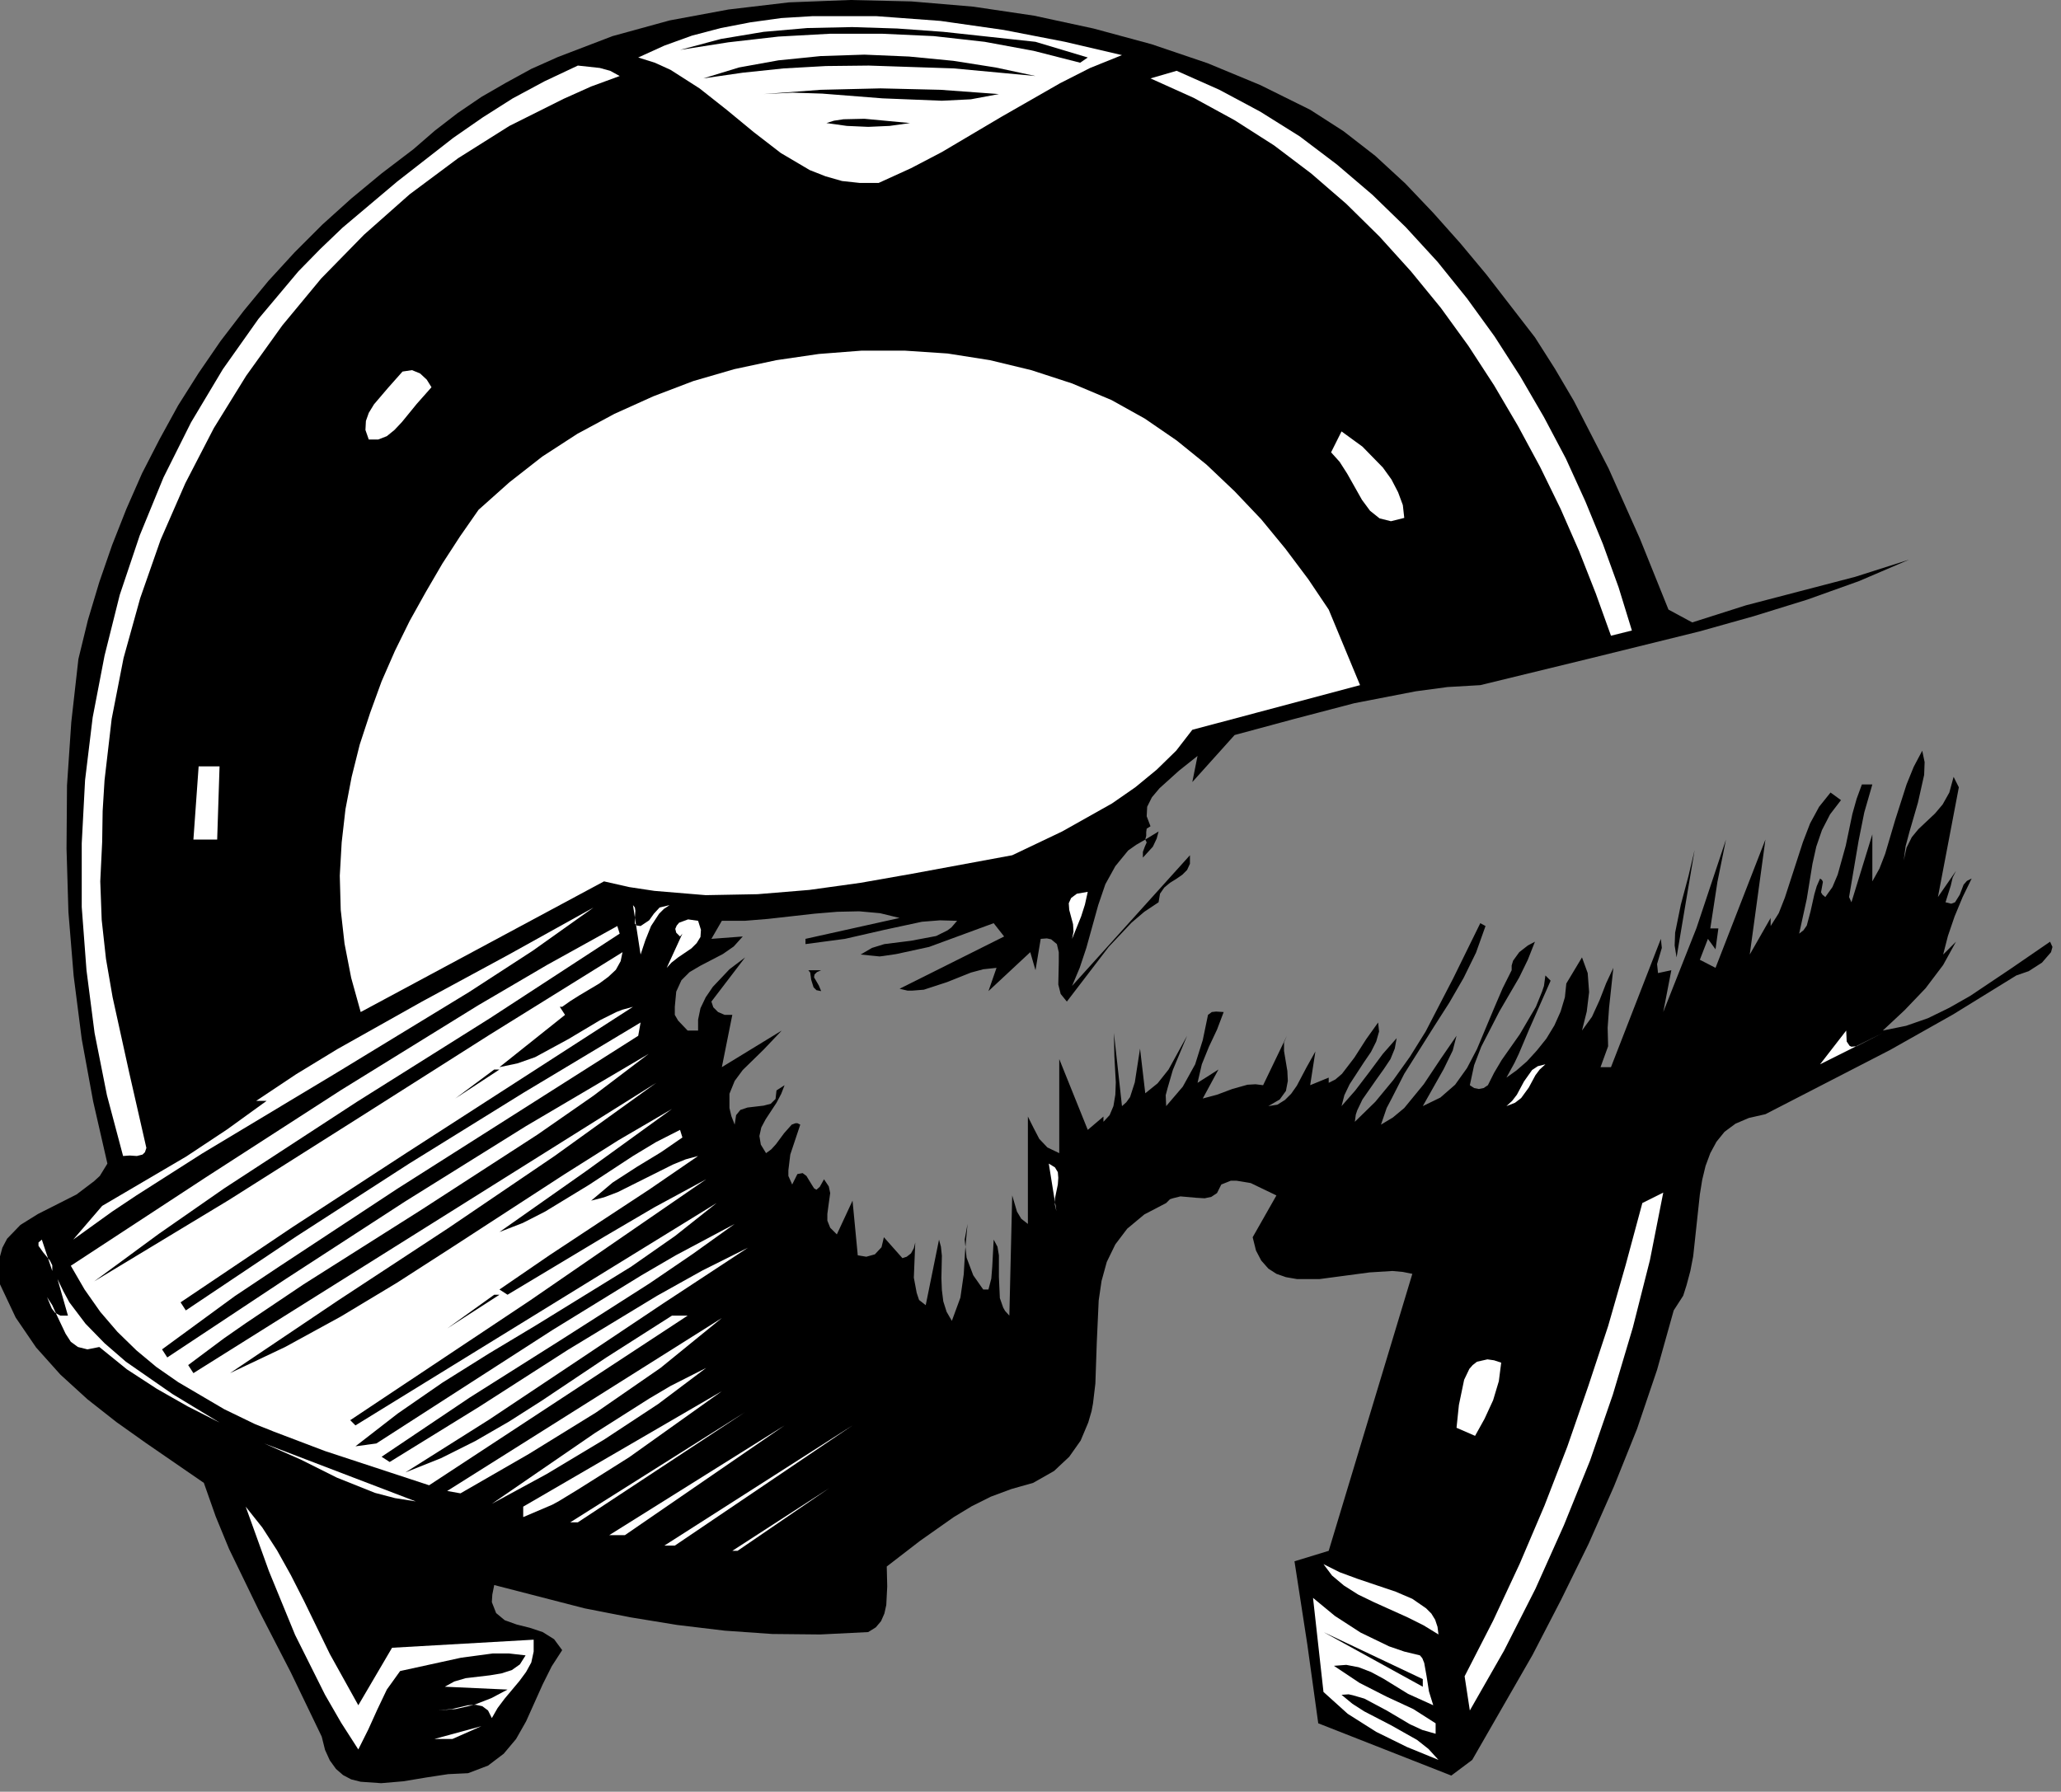 <?xml version="1.0" encoding="UTF-8" standalone="no"?>
<svg
   xmlns:dc="http://purl.org/dc/elements/1.1/"
   xmlns:cc="http://creativecommons.org/ns#"
   xmlns:rdf="http://www.w3.org/1999/02/22-rdf-syntax-ns#"
   xmlns:svg="http://www.w3.org/2000/svg"
   xmlns="http://www.w3.org/2000/svg"
   xmlns:sodipodi="http://sodipodi.sourceforge.net/DTD/sodipodi-0.dtd"
   xmlns:inkscape="http://www.inkscape.org/namespaces/inkscape"
   version="1.0"
   width="76.482mm"
   height="66.499mm"
   id="svg96"
   sodipodi:docname="CC000223.WMF">
  <rect width="100%" height="100%" fill="#808080" stroke="none"/>
  <sodipodi:namedview
     pagecolor="#ffffff"
     bordercolor="#666666"
     borderopacity="1"
     objecttolerance="10"
     gridtolerance="10"
     guidetolerance="10"
     inkscape:pageopacity="0"
     inkscape:pageshadow="2"
     inkscape:window-width="640"
     inkscape:window-height="480"
     id="namedview98" />
  <defs
     id="defs6">
    <clipPath
       clipPathUnits="userSpaceOnUse"
       id="clipWmfPath1">
      <path
         d="M 0,0 L 288.933,0 L 288.933,251.2 L 0,251.2 z"
         id="path2" />
    </clipPath>
    <pattern
       id="WMFhbasepattern"
       patternUnits="userSpaceOnUse"
       width="6"
       height="6"
       x="0"
       y="0" />
  </defs>
  <path
     style="fill:#000000;fill-rule:nonzero;fill-opacity:1;stroke:none;"
     clip-path="url(#clipWmfPath1)"
     d="  M 215.284,47.321   L 218.083,51.72   L 220.749,56.252   L 225.615,65.716   L 230.014,75.58   L 234.013,85.511   L 237.345,87.31   L 244.877,84.911   L 252.542,82.911   L 260.207,80.912   L 267.738,78.513   L 260.74,81.512   L 253.475,84.111   L 245.943,86.444   L 238.345,88.576   L 222.949,92.375   L 207.619,96.108   L 203.02,96.374   L 198.554,96.974   L 189.956,98.64   L 181.558,100.84   L 173.16,103.106   L 167.228,109.704   L 167.961,106.039   L 165.362,108.105   L 162.629,110.571   L 161.563,111.837   L 160.896,113.17   L 160.83,114.503   L 161.363,115.903   L 160.83,116.236   L 160.763,116.702   L 160.763,117.236   L 160.63,117.769   L 162.496,116.636   L 162.229,117.635   L 161.696,118.768   L 160.296,120.301   L 160.296,119.502   L 160.563,118.768   L 160.83,118.169   L 160.63,117.769   L 159.363,118.502   L 158.23,119.302   L 156.431,121.501   L 155.031,124.034   L 154.031,126.966   L 152.365,132.965   L 151.432,135.764   L 150.365,138.297   L 166.895,119.968   L 166.895,121.168   L 166.495,122.034   L 165.828,122.701   L 164.962,123.301   L 164.095,123.834   L 163.296,124.5   L 162.696,125.367   L 162.496,126.566   L 160.496,127.899   L 158.697,129.432   L 155.497,132.831   L 149.632,140.496   L 148.766,139.43   L 148.432,138.097   L 148.499,135.031   L 148.499,133.565   L 148.232,132.432   L 147.433,131.765   L 146.833,131.632   L 145.966,131.698   L 145.233,136.097   L 144.5,133.565   L 138.635,139.03   L 139.768,135.764   L 137.902,135.964   L 136.169,136.43   L 132.836,137.763   L 129.57,138.83   L 127.904,138.963   L 127.304,138.963   L 126.171,138.697   L 140.834,131.365   L 139.368,129.499   L 130.303,132.831   L 125.704,133.831   L 123.905,134.098   L 123.372,134.164   L 120.705,133.898   L 122.305,132.965   L 124.038,132.432   L 127.771,131.965   L 131.303,131.298   L 132.903,130.499   L 133.436,130.099   L 134.236,129.166   L 131.836,129.099   L 129.304,129.299   L 124.038,130.432   L 118.506,131.698   L 112.974,132.432   L 112.974,131.698   L 126.171,128.766   L 123.438,128.099   L 120.506,127.833   L 117.44,127.899   L 114.24,128.166   L 107.708,128.899   L 104.443,129.166   L 101.243,129.166   L 99.777,131.698   L 104.176,131.365   L 102.91,132.765   L 101.377,133.831   L 98.177,135.497   L 96.711,136.364   L 95.578,137.497   L 94.845,139.096   L 94.645,141.229   L 94.645,142.362   L 95.111,143.162   L 96.444,144.562   L 97.911,144.562   L 97.911,143.029   L 98.244,141.429   L 98.977,139.896   L 99.977,138.43   L 102.31,135.964   L 104.509,134.298   L 99.777,140.496   L 100.044,141.296   L 100.71,141.962   L 101.643,142.362   L 102.71,142.362   L 101.243,149.694   L 109.641,144.562   L 107.109,147.228   L 104.176,150.094   L 103.043,151.626   L 102.31,153.426   L 102.31,155.425   L 102.576,156.558   L 103.043,157.758   L 103.243,156.425   L 103.843,155.692   L 104.842,155.359   L 105.976,155.225   L 107.109,155.092   L 108.108,154.826   L 108.775,154.159   L 108.908,152.959   L 110.041,152.226   L 109.575,153.426   L 108.908,154.692   L 107.375,157.025   L 106.775,158.158   L 106.509,159.358   L 106.709,160.557   L 107.442,161.757   L 108.175,161.224   L 108.842,160.491   L 109.975,158.958   L 111.041,157.758   L 111.574,157.558   L 111.841,157.558   L 112.241,157.758   L 110.841,161.957   L 110.574,164.156   L 110.574,164.956   L 111.108,166.156   L 111.841,164.69   L 112.574,164.556   L 113.107,164.956   L 113.84,166.156   L 114.174,166.689   L 114.507,166.889   L 114.973,166.489   L 115.573,165.423   L 116.24,166.423   L 116.44,167.356   L 116.173,169.288   L 116.04,170.288   L 116.04,171.221   L 116.44,172.221   L 117.373,173.154   L 119.572,168.422   L 120.306,176.087   L 121.505,176.287   L 122.705,175.953   L 123.638,174.954   L 123.971,173.554   L 126.571,176.487   L 127.171,176.287   L 127.771,175.82   L 128.17,175.087   L 128.37,174.287   L 128.17,179.219   L 128.57,181.352   L 128.837,182.152   L 128.904,182.352   L 129.837,183.085   L 131.703,173.887   L 131.97,174.887   L 132.103,176.153   L 132.036,179.286   L 132.103,180.952   L 132.303,182.552   L 132.769,184.018   L 133.503,185.284   L 134.702,182.018   L 135.169,178.753   L 135.369,175.353   L 135.702,171.688   L 135.302,173.887   L 135.569,176.42   L 136.502,178.886   L 137.902,180.885   L 138.635,180.885   L 139.035,179.352   L 139.168,177.686   L 139.368,173.887   L 139.901,174.887   L 140.101,176.087   L 140.101,179.086   L 140.234,182.085   L 140.701,183.418   L 140.967,183.885   L 141.567,184.551   L 141.967,167.689   L 142.634,169.955   L 143.234,170.955   L 144.167,171.688   L 144.167,156.625   L 144.967,158.225   L 145.766,159.758   L 146.899,160.957   L 148.566,161.757   L 148.566,148.561   L 152.565,158.491   L 154.764,156.625   L 154.764,157.358   L 155.631,156.425   L 156.164,155.159   L 156.431,153.559   L 156.497,151.826   L 156.297,148.161   L 156.231,144.895   L 157.364,155.159   L 157.964,154.626   L 158.497,153.893   L 159.163,151.826   L 159.896,147.094   L 160.63,153.359   L 162.363,151.96   L 163.896,150.027   L 166.495,145.295   L 164.495,150.094   L 163.762,152.626   L 163.496,153.626   L 163.562,155.159   L 165.895,152.426   L 167.628,149.294   L 168.694,145.895   L 169.428,142.362   L 169.961,141.962   L 170.561,141.896   L 171.627,141.962   L 170.694,144.428   L 169.561,146.828   L 168.561,149.294   L 167.961,151.893   L 170.894,150.027   L 168.694,154.092   L 170.694,153.559   L 172.827,152.759   L 174.96,152.16   L 176.093,152.093   L 177.159,152.226   L 180.492,145.295   L 180.092,146.228   L 180.092,147.428   L 180.558,150.227   L 180.625,151.626   L 180.358,153.026   L 179.492,154.226   L 177.892,155.159   L 179.159,154.959   L 180.225,154.292   L 181.092,153.426   L 181.891,152.293   L 183.224,149.76   L 184.491,147.494   L 183.758,152.226   L 186.357,151.16   L 186.357,151.893   L 187.29,151.426   L 188.223,150.627   L 189.956,148.361   L 191.622,145.761   L 193.289,143.429   L 193.422,144.695   L 193.022,146.095   L 192.289,147.561   L 191.289,149.027   L 189.29,152.093   L 188.556,153.626   L 188.157,155.159   L 190.089,152.959   L 192.022,150.427   L 193.955,147.827   L 195.888,145.628   L 195.622,147.094   L 195.022,148.561   L 194.089,149.96   L 193.089,151.36   L 191.089,154.226   L 190.356,155.759   L 190.156,156.359   L 190.023,157.358   L 192.889,154.559   L 195.422,151.493   L 197.754,148.227   L 199.954,144.695   L 203.82,137.23   L 207.619,129.499   L 208.352,129.899   L 207.019,133.631   L 205.286,137.164   L 203.286,140.629   L 201.154,143.962   L 196.955,150.627   L 195.155,154.159   L 194.488,155.425   L 193.689,157.758   L 195.355,156.758   L 196.955,155.425   L 199.687,152.093   L 202.087,148.494   L 204.286,145.295   L 203.753,147.361   L 202.487,149.96   L 199.554,155.159   L 202.02,153.959   L 204.086,152.16   L 205.753,149.827   L 207.152,147.161   L 209.552,141.429   L 210.751,138.63   L 212.018,136.097   L 212.018,135.431   L 212.218,134.764   L 213.084,133.565   L 214.284,132.631   L 215.284,132.098   L 214.284,134.631   L 213.084,137.097   L 210.285,141.896   L 207.752,146.828   L 206.752,149.427   L 206.152,152.226   L 206.752,152.626   L 207.419,152.759   L 208.085,152.626   L 208.685,152.226   L 209.552,150.493   L 210.618,148.694   L 213.151,145.095   L 215.417,141.229   L 216.283,139.096   L 216.55,138.297   L 216.75,136.83   L 217.483,137.564   L 214.484,144.362   L 213.018,147.827   L 212.418,149.094   L 211.285,151.16   L 212.684,150.16   L 214.151,148.894   L 215.55,147.361   L 216.883,145.695   L 218.016,143.829   L 218.883,141.896   L 219.483,139.896   L 219.683,137.963   L 221.882,134.298   L 222.682,136.497   L 222.882,139.163   L 222.549,141.896   L 221.882,144.562   L 223.282,142.629   L 224.348,140.296   L 225.281,137.897   L 226.281,135.764   L 225.681,141.362   L 225.481,144.162   L 225.548,146.761   L 224.482,149.694   L 225.948,149.694   L 232.946,131.698   L 233.08,132.965   L 232.746,134.098   L 232.413,135.231   L 232.546,136.497   L 234.413,136.097   L 233.28,141.962   L 237.945,130.165   L 242.077,117.769   L 240.878,123.701   L 239.878,130.232   L 241.011,130.232   L 240.611,133.165   L 239.545,131.698   L 238.412,134.631   L 240.611,135.764   L 247.61,117.769   L 245.41,133.898   L 248.343,128.766   L 248.343,129.899   L 249.476,128.099   L 250.342,125.9   L 252.009,120.768   L 252.875,118.102   L 253.875,115.503   L 255.141,113.17   L 256.741,111.171   L 258.207,112.237   L 256.674,114.236   L 255.541,116.436   L 254.741,118.768   L 254.208,121.168   L 253.408,126.1   L 252.342,130.965   L 252.942,130.499   L 253.408,129.832   L 253.941,127.833   L 254.475,125.433   L 254.808,124.3   L 255.274,123.234   L 255.541,123.434   L 255.674,123.701   L 255.541,124.434   L 255.408,125.167   L 255.608,125.5   L 256.008,125.833   L 257.007,124.434   L 257.741,122.701   L 258.874,118.635   L 259.807,114.17   L 260.407,112.037   L 261.14,110.037   L 262.606,110.037   L 261.473,113.97   L 260.673,117.969   L 259.34,125.833   L 259.673,126.566   L 262.606,117.036   L 262.606,123.634   L 263.606,121.834   L 264.406,119.768   L 265.805,115.036   L 267.405,110.037   L 268.405,107.571   L 269.604,105.305   L 269.938,106.905   L 269.871,108.704   L 269.005,112.57   L 267.805,116.702   L 267.272,118.702   L 267.005,120.701   L 267.405,118.902   L 268.138,117.436   L 269.071,116.302   L 270.204,115.236   L 271.404,114.103   L 272.47,112.837   L 273.404,111.171   L 274.003,108.971   L 274.737,110.437   L 271.804,125.833   L 274.337,122.168   L 273.87,123.101   L 273.604,124.234   L 272.87,126.566   L 273.67,126.766   L 274.203,126.566   L 274.87,125.5   L 275.403,124.1   L 275.87,123.567   L 276.536,123.234   L 275.27,125.833   L 274.137,128.566   L 273.204,131.298   L 272.537,133.898   L 274.337,132.098   L 272.537,135.364   L 270.071,138.63   L 267.138,141.696   L 264.072,144.562   L 267.338,143.895   L 270.404,142.829   L 273.404,141.362   L 276.336,139.696   L 282.002,135.897   L 287.534,132.098   L 287.867,132.831   L 287.667,133.565   L 286.401,135.031   L 284.534,136.231   L 282.801,136.83   L 273.937,142.296   L 265.072,147.294   L 247.61,156.292   L 245.277,156.825   L 243.411,157.625   L 241.878,158.758   L 240.744,160.158   L 239.878,161.757   L 239.211,163.557   L 238.745,165.489   L 238.412,167.556   L 237.479,176.22   L 237.079,178.286   L 236.545,180.286   L 236.079,181.752   L 234.746,183.818   L 232.413,192.149   L 229.614,200.413   L 226.348,208.545   L 222.815,216.543   L 218.949,224.407   L 214.95,232.138   L 206.486,246.868   L 203.553,249.067   L 184.891,241.736   L 183.358,230.672   L 181.558,219.009   L 186.357,217.542   L 198.088,178.686   L 196.755,178.419   L 195.288,178.286   L 192.089,178.486   L 185.091,179.419   L 181.891,179.419   L 180.358,179.152   L 179.025,178.686   L 177.892,177.953   L 176.893,176.82   L 176.159,175.42   L 175.693,173.554   L 179.025,167.689   L 175.426,165.956   L 173.427,165.623   L 172.627,165.623   L 171.294,166.156   L 170.694,167.356   L 169.894,167.889   L 168.961,168.089   L 167.828,168.022   L 165.562,167.822   L 164.495,168.089   L 164.095,168.222   L 163.562,168.755   L 160.496,170.355   L 158.097,172.354   L 156.431,174.554   L 155.231,177.02   L 154.498,179.686   L 154.098,182.418   L 153.831,188.283   L 153.631,194.082   L 153.298,196.881   L 153.098,197.947   L 152.631,199.547   L 151.565,202.08   L 149.965,204.346   L 147.833,206.345   L 144.9,208.011   L 141.834,208.878   L 138.968,209.944   L 136.302,211.277   L 133.769,212.81   L 129.037,216.143   L 124.371,219.742   L 124.438,222.541   L 124.305,225.14   L 124.038,226.34   L 123.571,227.406   L 122.838,228.273   L 121.772,228.939   L 115.04,229.273   L 108.308,229.206   L 101.643,228.739   L 94.978,227.94   L 88.446,226.873   L 81.981,225.607   L 69.317,222.341   L 69.051,223.674   L 68.984,224.74   L 69.584,226.273   L 70.784,227.273   L 72.45,227.873   L 74.316,228.339   L 76.116,228.939   L 77.715,229.939   L 78.848,231.472   L 77.382,233.738   L 76.116,236.271   L 73.783,241.469   L 72.383,243.935   L 70.65,246.001   L 68.451,247.668   L 65.652,248.734   L 62.852,248.867   L 59.786,249.334   L 56.587,249.867   L 53.454,250.134   L 50.588,249.934   L 49.255,249.6   L 48.122,249.001   L 47.122,248.134   L 46.256,246.934   L 45.589,245.468   L 45.123,243.602   L 40.791,234.604   L 36.325,225.94   L 32.126,217.276   L 30.26,212.744   L 28.593,208.011   L 20.462,202.413   L 16.33,199.48   L 12.264,196.281   L 8.465,192.816   L 5.065,189.017   L 2.199,184.818   L 0,180.152   L -0.2,178.153   L -0.067,176.487   L 0.333,175.02   L 1,173.754   L 2.866,171.821   L 5.332,170.288   L 10.731,167.556   L 13.197,165.689   L 13.997,164.956   L 15.063,163.223   L 13.064,154.492   L 11.464,145.761   L 10.331,136.897   L 9.598,127.966   L 9.331,119.035   L 9.398,110.171   L 9.998,101.306   L 10.997,92.442   L 12.33,86.977   L 13.93,81.645   L 15.73,76.446   L 17.729,71.381   L 19.929,66.382   L 22.395,61.584   L 24.994,56.852   L 27.86,52.319   L 30.926,47.854   L 34.192,43.588   L 37.658,39.39   L 41.324,35.391   L 45.19,31.525   L 49.255,27.859   L 53.521,24.327   L 57.987,20.928   L 60.986,18.328   L 64.185,15.862   L 67.518,13.596   L 70.984,11.597   L 74.516,9.664   L 78.249,7.998   L 85.914,5.065   L 93.912,2.866   L 102.176,1.333   L 110.641,0.333   L 119.239,0   L 127.837,0.2   L 136.502,0.933   L 145.033,2.199   L 153.365,3.999   L 161.496,6.198   L 169.361,8.864   L 176.759,11.93   L 183.758,15.396   L 188.423,18.395   L 192.889,21.861   L 197.088,25.727   L 201.02,29.859   L 204.819,34.124   L 208.485,38.523   L 215.284,47.321  z "
     id="path8" />
  <path
     style="fill:#ffffff;fill-rule:nonzero;fill-opacity:1;stroke:none;"
     clip-path="url(#clipWmfPath1)"
     d="  M 157.364,7.731   L 152.898,9.531   L 148.699,11.664   L 140.434,16.396   L 132.103,21.328   L 127.771,23.594   L 123.238,25.66   L 120.572,25.66   L 118.106,25.393   L 115.773,24.727   L 113.574,23.86   L 109.508,21.461   L 105.709,18.528   L 101.91,15.396   L 98.111,12.397   L 94.045,9.797   L 91.845,8.798   L 89.513,8.065   L 93.179,6.398   L 97.044,4.999   L 101.11,3.932   L 105.242,3.133   L 109.575,2.533   L 113.974,2.266   L 122.905,2.266   L 131.903,2.933   L 140.768,4.199   L 149.366,5.865   L 157.364,7.731  z "
     id="path10" />
  <path
     style="fill:#000000;fill-rule:nonzero;fill-opacity:1;stroke:none;"
     clip-path="url(#clipWmfPath1)"
     d="  M 152.565,8.065   L 151.498,8.798   L 144.967,7.131   L 138.101,5.865   L 130.97,5.065   L 123.705,4.732   L 116.44,4.732   L 109.175,5.132   L 102.176,5.932   L 95.378,6.998   L 101.11,5.465   L 107.109,4.465   L 113.241,3.932   L 119.506,3.799   L 125.838,3.999   L 132.303,4.465   L 145.233,5.865   L 152.565,8.065  z "
     id="path12" />
  <path
     style="fill:#000000;fill-rule:nonzero;fill-opacity:1;stroke:none;"
     clip-path="url(#clipWmfPath1)"
     d="  M 145.233,10.664   L 133.769,9.597   L 121.839,9.198   L 115.84,9.264   L 109.908,9.597   L 104.176,10.197   L 98.644,10.997   L 103.643,9.464   L 109.175,8.464   L 115.107,7.865   L 121.239,7.665   L 127.504,7.931   L 133.702,8.531   L 139.634,9.464   L 145.233,10.664  z "
     id="path14" />
  <path
     style="fill:#ffffff;fill-rule:nonzero;fill-opacity:1;stroke:none;"
     clip-path="url(#clipWmfPath1)"
     d="  M 86.913,10.664   L 82.914,12.13   L 79.048,13.863   L 71.45,17.662   L 64.252,22.194   L 57.453,27.259   L 51.055,32.925   L 45.056,39.056   L 39.591,45.655   L 34.525,52.719   L 29.993,60.051   L 25.994,67.782   L 22.528,75.713   L 19.662,83.911   L 17.329,92.309   L 15.663,100.84   L 14.663,109.438   L 14.397,113.77   L 14.33,118.102   L 14.063,123.634   L 14.263,129.032   L 14.863,134.498   L 15.796,139.896   L 18.129,150.493   L 20.529,161.024   L 20.329,161.624   L 19.995,161.957   L 19.196,162.157   L 18.196,162.09   L 17.263,162.157   L 14.997,153.626   L 13.264,144.895   L 12.131,136.097   L 11.464,127.233   L 11.464,118.302   L 11.931,109.438   L 12.997,100.64   L 14.663,91.976   L 16.796,83.445   L 19.595,75.113   L 22.928,66.982   L 26.794,59.251   L 31.259,51.786   L 36.258,44.721   L 41.857,38.057   L 44.923,34.924   L 48.056,31.925   L 55.72,25.46   L 63.585,19.328   L 67.718,16.462   L 71.917,13.796   L 76.382,11.397   L 81.048,9.198   L 84.114,9.531   L 85.58,9.931   L 86.913,10.664  z "
     id="path16" />
  <path
     style="fill:#ffffff;fill-rule:nonzero;fill-opacity:1;stroke:none;"
     clip-path="url(#clipWmfPath1)"
     d="  M 228.881,88.443   L 225.948,89.176   L 223.815,83.245   L 221.482,77.313   L 218.883,71.381   L 216.017,65.516   L 212.884,59.717   L 209.552,54.052   L 205.952,48.52   L 202.087,43.189   L 197.888,38.057   L 193.489,33.191   L 188.823,28.592   L 183.891,24.327   L 178.692,20.395   L 173.16,16.862   L 167.428,13.73   L 161.363,10.997   L 165.029,9.931   L 171.027,12.597   L 176.759,15.663   L 182.291,19.128   L 187.49,23.061   L 192.489,27.326   L 197.155,31.858   L 201.62,36.724   L 205.753,41.856   L 209.618,47.187   L 213.217,52.786   L 216.55,58.518   L 219.616,64.316   L 222.349,70.315   L 224.815,76.313   L 227.014,82.378   L 228.881,88.443  z "
     id="path18" />
  <path
     style="fill:#000000;fill-rule:nonzero;fill-opacity:1;stroke:none;"
     clip-path="url(#clipWmfPath1)"
     d="  M 140.101,13.196   L 136.169,13.93   L 132.103,14.13   L 123.771,13.796   L 115.307,13.13   L 111.174,12.997   L 107.109,13.196   L 115.107,12.597   L 123.505,12.397   L 131.903,12.597   L 140.101,13.196  z "
     id="path20" />
  <path
     style="fill:#000000;fill-rule:nonzero;fill-opacity:1;stroke:none;"
     clip-path="url(#clipWmfPath1)"
     d="  M 127.637,17.262   L 124.771,17.662   L 121.772,17.795   L 118.773,17.662   L 115.907,17.262   L 116.973,16.929   L 118.306,16.729   L 121.239,16.662   L 127.637,17.262  z "
     id="path22" />
  <path
     style="fill:#ffffff;fill-rule:nonzero;fill-opacity:1;stroke:none;"
     clip-path="url(#clipWmfPath1)"
     d="  M 186.357,85.511   L 190.756,96.108   L 167.228,102.373   L 164.962,105.305   L 162.229,107.971   L 159.23,110.437   L 155.964,112.703   L 148.966,116.636   L 141.967,119.968   L 127.904,122.567   L 120.705,123.834   L 113.507,124.834   L 106.242,125.433   L 98.977,125.567   L 91.779,124.967   L 88.246,124.434   L 84.714,123.634   L 50.588,141.962   L 49.255,137.164   L 48.322,132.365   L 47.789,127.633   L 47.656,122.834   L 47.922,118.169   L 48.455,113.503   L 49.322,108.971   L 50.455,104.439   L 51.921,99.973   L 53.521,95.575   L 55.387,91.309   L 57.453,87.11   L 59.72,83.045   L 62.052,79.046   L 64.518,75.247   L 67.118,71.514   L 71.45,67.649   L 76.049,64.05   L 80.981,60.851   L 86.18,58.051   L 91.646,55.585   L 97.244,53.452   L 102.976,51.786   L 108.908,50.52   L 114.84,49.653   L 120.839,49.187   L 126.904,49.187   L 132.903,49.587   L 138.835,50.52   L 144.633,51.92   L 150.365,53.786   L 155.897,56.118   L 160.563,58.718   L 165.029,61.784   L 169.228,65.183   L 173.16,68.915   L 176.893,72.847   L 180.292,76.98   L 183.491,81.245   L 186.357,85.511  z "
     id="path24" />
  <path
     style="fill:#ffffff;fill-rule:nonzero;fill-opacity:1;stroke:none;"
     clip-path="url(#clipWmfPath1)"
     d="  M 60.519,54.319   L 58.453,56.652   L 56.387,59.184   L 55.321,60.317   L 54.254,61.184   L 53.054,61.65   L 51.721,61.65   L 51.255,60.317   L 51.321,59.051   L 51.721,57.918   L 52.455,56.718   L 54.387,54.452   L 56.454,52.12   L 57.787,51.92   L 58.92,52.386   L 59.853,53.253   L 60.519,54.319  z "
     id="path26" />
  <path
     style="fill:#ffffff;fill-rule:nonzero;fill-opacity:1;stroke:none;"
     clip-path="url(#clipWmfPath1)"
     d="  M 196.955,72.647   L 195.088,73.114   L 193.489,72.714   L 192.156,71.648   L 191.023,70.115   L 188.956,66.449   L 187.89,64.783   L 186.69,63.45   L 188.157,60.517   L 191.089,62.65   L 193.955,65.583   L 195.155,67.249   L 196.088,69.048   L 196.755,70.848   L 196.955,72.647  z "
     id="path28" />
  <path
     style="fill:#ffffff;fill-rule:nonzero;fill-opacity:1;stroke:none;"
     clip-path="url(#clipWmfPath1)"
     d="  M 30.46,117.769   L 27.127,117.769   L 27.86,107.505   L 30.793,107.505   L 30.46,117.769  z "
     id="path30" />
  <path
     style="fill:#ffffff;fill-rule:nonzero;fill-opacity:1;stroke:none;"
     clip-path="url(#clipWmfPath1)"
     d="  M 270.671,115.569   L 268.471,123.634   L 270.671,115.569  z "
     id="path32" />
  <path
     style="fill:#000000;fill-rule:nonzero;fill-opacity:1;stroke:none;"
     clip-path="url(#clipWmfPath1)"
     d="  M 235.146,134.298   L 234.879,132.631   L 234.946,130.832   L 235.746,126.9   L 236.812,122.901   L 237.679,119.235   L 235.146,134.298  z "
     id="path34" />
  <path
     style="fill:#ffffff;fill-rule:nonzero;fill-opacity:1;stroke:none;"
     clip-path="url(#clipWmfPath1)"
     d="  M 152.565,125.1   L 152.165,126.9   L 151.632,128.566   L 150.365,131.698   L 150.565,130.699   L 150.499,129.632   L 149.965,127.633   L 149.899,126.7   L 150.232,125.967   L 151.032,125.367   L 152.565,125.1  z "
     id="path36" />
  <path
     style="fill:#ffffff;fill-rule:nonzero;fill-opacity:1;stroke:none;"
     clip-path="url(#clipWmfPath1)"
     d="  M 89.846,129.899   L 91.046,129.099   L 91.712,128.166   L 92.512,127.3   L 93.912,126.966   L 93.112,127.499   L 92.445,128.166   L 91.312,129.899   L 90.512,131.898   L 89.846,133.898   L 88.78,126.966   L 89.046,127.3   L 89.113,127.766   L 89.046,128.699   L 89.046,129.566   L 89.313,129.832   L 89.846,129.899  z "
     id="path38" />
  <path
     style="fill:#ffffff;fill-rule:nonzero;fill-opacity:1;stroke:none;"
     clip-path="url(#clipWmfPath1)"
     d="  M 10.264,173.887   L 14.33,169.155   L 26.127,162.224   L 31.859,158.425   L 37.391,154.426   L 35.925,154.426   L 41.524,150.693   L 47.322,147.161   L 59.186,140.496   L 71.25,133.964   L 83.247,127.3   L 74.716,133.365   L 65.785,139.163   L 47.189,150.493   L 28.327,161.824   L 19.129,167.689   L 15.73,169.955   L 10.264,173.887  z "
     id="path40" />
  <path
     style="fill:#ffffff;fill-rule:nonzero;fill-opacity:1;stroke:none;"
     clip-path="url(#clipWmfPath1)"
     d="  M 97.911,129.166   L 98.311,130.432   L 98.244,131.432   L 97.711,132.298   L 96.978,133.031   L 95.111,134.298   L 94.178,135.031   L 93.512,135.764   L 95.711,130.965   L 95.378,131.365   L 94.845,130.832   L 94.711,130.299   L 94.911,129.832   L 95.245,129.432   L 96.511,128.966   L 97.911,129.166  z "
     id="path42" />
  <path
     style="fill:#ffffff;fill-rule:nonzero;fill-opacity:1;stroke:none;"
     clip-path="url(#clipWmfPath1)"
     d="  M 86.913,130.965   L 68.717,142.829   L 50.055,154.559   L 31.459,166.689   L 22.262,173.087   L 13.197,179.752   L 32.059,168.355   L 50.388,156.758   L 68.651,145.161   L 87.313,133.565   L 87.047,134.831   L 86.38,136.031   L 85.314,137.03   L 84.047,137.963   L 81.248,139.63   L 79.982,140.429   L 78.848,141.229   L 78.515,141.229   L 79.248,142.362   L 70.051,149.694   L 72.583,149.16   L 75.049,148.294   L 79.715,145.761   L 84.181,143.095   L 86.447,141.962   L 87.313,141.629   L 88.78,141.229   L 57.054,161.69   L 40.991,172.154   L 25.327,182.685   L 26.061,183.818   L 41.59,173.421   L 57.387,163.223   L 73.516,153.226   L 89.846,143.429   L 89.513,145.295   L 55.72,166.756   L 39.124,177.686   L 32.926,181.818   L 22.728,189.283   L 23.461,190.416   L 40.057,179.419   L 56.787,168.555   L 73.783,157.958   L 90.979,147.827   L 83.247,153.693   L 75.383,159.158   L 59.12,169.688   L 42.59,180.152   L 34.459,185.617   L 31.393,187.75   L 26.394,191.483   L 27.127,192.616   L 92.045,151.893   L 77.782,162.157   L 62.852,172.288   L 47.522,182.352   L 32.259,192.616   L 39.991,188.95   L 47.789,184.684   L 55.654,179.952   L 63.519,174.887   L 79.115,164.756   L 86.713,159.958   L 94.245,155.559   L 82.181,164.29   L 70.051,172.821   L 73.316,171.554   L 76.449,169.955   L 82.581,166.223   L 88.78,162.157   L 91.979,160.224   L 95.378,158.491   L 95.711,159.558   L 92.712,161.624   L 89.313,163.69   L 85.914,165.889   L 82.914,168.422   L 84.714,167.955   L 86.647,167.222   L 90.512,165.289   L 94.378,163.357   L 96.178,162.624   L 97.911,162.157   L 91.112,166.822   L 84.114,171.421   L 77.049,176.087   L 70.051,180.885   L 71.184,181.618   L 84.847,173.421   L 91.779,169.355   L 99.044,165.423   L 74.25,182.485   L 49.122,199.214   L 49.855,199.947   L 100.51,168.755   L 94.711,173.354   L 88.513,177.686   L 75.316,185.817   L 68.651,189.816   L 62.052,193.949   L 55.787,198.281   L 49.855,202.88   L 52.788,202.48   L 77.515,186.55   L 89.979,178.886   L 94.778,176.087   L 103.043,171.688   L 97.178,175.887   L 91.112,180.019   L 78.582,188.017   L 65.918,196.015   L 53.521,204.346   L 54.654,205.079   L 67.185,197.348   L 79.648,189.35   L 92.179,181.752   L 98.511,178.219   L 104.909,175.02   L 93.045,182.818   L 80.781,191.016   L 68.584,199.147   L 56.854,206.545   L 61.852,204.546   L 66.651,202.146   L 71.384,199.414   L 75.982,196.481   L 85.047,190.416   L 94.245,184.551   L 96.444,184.551   L 60.186,208.345   L 45.589,203.546   L 38.391,200.813   L 35.725,199.747   L 31.459,197.681   L 24.994,193.882   L 21.928,191.749   L 19.129,189.416   L 16.463,186.817   L 14.063,184.018   L 11.864,180.885   L 9.931,177.553   L 28.86,165.156   L 47.856,152.893   L 67.051,141.029   L 76.716,135.364   L 86.58,129.899   L 86.913,130.965  z "
     id="path44" />
  <path
     style="fill:#000000;fill-rule:nonzero;fill-opacity:1;stroke:none;"
     clip-path="url(#clipWmfPath1)"
     d="  M 115.173,136.097   L 114.574,136.364   L 114.24,136.697   L 114.174,137.097   L 114.374,137.43   L 114.84,138.23   L 115.173,139.03   L 114.507,138.896   L 114.107,138.497   L 113.774,137.43   L 113.64,136.43   L 113.374,136.097   L 112.974,136.097   L 115.173,136.097  z "
     id="path46" />
  <path
     style="fill:#ffffff;fill-rule:nonzero;fill-opacity:1;stroke:none;"
     clip-path="url(#clipWmfPath1)"
     d="  M 260.407,146.761   L 264.072,144.895   L 255.274,149.294   L 258.94,144.562   L 259.007,146.095   L 259.407,146.694   L 259.673,146.828   L 260.407,146.761  z "
     id="path48" />
  <path
     style="fill:#ffffff;fill-rule:nonzero;fill-opacity:1;stroke:none;"
     clip-path="url(#clipWmfPath1)"
     d="  M 211.285,155.159   L 212.084,154.426   L 212.751,153.559   L 213.751,151.693   L 214.884,150.094   L 215.684,149.56   L 216.75,149.294   L 215.95,150.027   L 215.35,150.827   L 214.417,152.56   L 213.351,154.026   L 212.484,154.692   L 211.285,155.159  z "
     id="path50" />
  <path
     style="fill:#000000;fill-rule:nonzero;fill-opacity:1;stroke:none;"
     clip-path="url(#clipWmfPath1)"
     d="  M 63.852,154.092   L 69.317,150.027   L 70.051,150.027   L 63.852,154.092  z "
     id="path52" />
  <path
     style="fill:#ffffff;fill-rule:nonzero;fill-opacity:1;stroke:none;"
     clip-path="url(#clipWmfPath1)"
     d="  M 148.166,169.888   L 147.099,163.223   L 147.966,163.757   L 148.366,164.423   L 148.432,165.223   L 148.366,166.156   L 147.966,168.089   L 147.966,169.022   L 148.166,169.888  z "
     id="path54" />
  <path
     style="fill:#ffffff;fill-rule:nonzero;fill-opacity:1;stroke:none;"
     clip-path="url(#clipWmfPath1)"
     d="  M 206.152,239.936   L 205.419,235.138   L 209.418,227.34   L 213.151,219.342   L 216.617,211.211   L 219.816,202.946   L 222.749,194.482   L 225.548,186.017   L 228.014,177.42   L 230.347,168.755   L 233.28,167.289   L 231.413,176.753   L 229.014,186.217   L 226.214,195.615   L 223.015,204.879   L 219.349,213.943   L 215.35,222.874   L 210.951,231.539   L 206.152,239.936  z "
     id="path56" />
  <path
     style="fill:#ffffff;fill-rule:nonzero;fill-opacity:1;stroke:none;"
     clip-path="url(#clipWmfPath1)"
     d="  M 7.332,178.286   L 7.332,177.486   L 6.998,176.82   L 6.065,175.687   L 5.399,174.754   L 5.399,174.287   L 5.865,173.887   L 7.332,178.286  z "
     id="path58" />
  <path
     style="fill:#ffffff;fill-rule:nonzero;fill-opacity:1;stroke:none;"
     clip-path="url(#clipWmfPath1)"
     d="  M 30.793,199.547   L 26.327,197.281   L 21.995,194.815   L 17.796,192.082   L 13.93,188.95   L 12.264,189.283   L 10.931,188.95   L 9.931,188.217   L 9.198,187.084   L 7.932,184.418   L 7.332,183.085   L 6.598,181.952   L 7.265,183.551   L 7.732,184.151   L 8.465,184.551   L 9.531,184.551   L 8.065,179.419   L 8.865,181.085   L 9.731,182.685   L 11.997,185.684   L 14.663,188.417   L 17.663,191.016   L 24.194,195.548   L 30.793,199.547  z "
     id="path60" />
  <path
     style="fill:#000000;fill-rule:nonzero;fill-opacity:1;stroke:none;"
     clip-path="url(#clipWmfPath1)"
     d="  M 62.719,186.351   L 69.317,181.618   L 70.051,181.618   L 62.719,186.351  z "
     id="path62" />
  <path
     style="fill:#ffffff;fill-rule:nonzero;fill-opacity:1;stroke:none;"
     clip-path="url(#clipWmfPath1)"
     d="  M 64.585,209.478   L 62.719,209.145   L 101.243,184.884   L 92.645,191.882   L 83.581,198.147   L 74.183,203.946   L 64.585,209.478  z "
     id="path64" />
  <path
     style="fill:#ffffff;fill-rule:nonzero;fill-opacity:1;stroke:none;"
     clip-path="url(#clipWmfPath1)"
     d="  M 210.551,191.149   L 210.218,193.749   L 209.418,196.415   L 208.219,199.014   L 206.886,201.413   L 204.286,200.28   L 204.619,197.081   L 205.353,193.549   L 206.086,192.016   L 206.552,191.483   L 207.152,191.016   L 208.619,190.683   L 209.552,190.816   L 210.551,191.149  z "
     id="path66" />
  <path
     style="fill:#ffffff;fill-rule:nonzero;fill-opacity:1;stroke:none;"
     clip-path="url(#clipWmfPath1)"
     d="  M 68.984,210.944   L 83.447,201.013   L 91.112,196.148   L 94.045,194.415   L 99.044,191.882   L 92.312,196.948   L 84.714,201.946   L 76.716,206.745   L 68.984,210.944  z "
     id="path68" />
  <path
     style="fill:#ffffff;fill-rule:nonzero;fill-opacity:1;stroke:none;"
     clip-path="url(#clipWmfPath1)"
     d="  M 73.383,212.81   L 73.383,211.344   L 101.243,195.148   L 88.246,204.412   L 81.048,208.945   L 78.315,210.611   L 77.449,211.077   L 73.383,212.81  z "
     id="path70" />
  <path
     style="fill:#ffffff;fill-rule:nonzero;fill-opacity:1;stroke:none;"
     clip-path="url(#clipWmfPath1)"
     d="  M 79.982,213.543   L 104.509,198.081   L 81.048,213.543   L 79.982,213.543  z "
     id="path72" />
  <path
     style="fill:#ffffff;fill-rule:nonzero;fill-opacity:1;stroke:none;"
     clip-path="url(#clipWmfPath1)"
     d="  M 85.447,215.343   L 110.041,199.947   L 87.646,215.343   L 85.447,215.343  z "
     id="path74" />
  <path
     style="fill:#ffffff;fill-rule:nonzero;fill-opacity:1;stroke:none;"
     clip-path="url(#clipWmfPath1)"
     d="  M 93.179,216.809   L 119.572,199.947   L 94.645,216.809   L 93.179,216.809  z "
     id="path76" />
  <path
     style="fill:#ffffff;fill-rule:nonzero;fill-opacity:1;stroke:none;"
     clip-path="url(#clipWmfPath1)"
     d="  M 58.32,210.611   L 55.387,210.144   L 52.588,209.411   L 47.256,207.278   L 42.19,204.746   L 37.058,202.48   L 58.32,210.611  z "
     id="path78" />
  <path
     style="fill:#ffffff;fill-rule:nonzero;fill-opacity:1;stroke:none;"
     clip-path="url(#clipWmfPath1)"
     d="  M 129.503,206.878   L 113.307,217.942   L 129.503,206.878  z "
     id="path80" />
  <path
     style="fill:#ffffff;fill-rule:nonzero;fill-opacity:1;stroke:none;"
     clip-path="url(#clipWmfPath1)"
     d="  M 102.71,217.542   L 116.306,208.745   L 103.443,217.542   L 102.71,217.542  z "
     id="path82" />
  <path
     style="fill:#ffffff;fill-rule:nonzero;fill-opacity:1;stroke:none;"
     clip-path="url(#clipWmfPath1)"
     d="  M 50.255,239.203   L 54.987,231.139   L 74.849,230.006   L 74.849,231.672   L 74.516,233.205   L 73.783,234.538   L 72.85,235.804   L 70.784,238.27   L 69.784,239.603   L 68.984,241.003   L 68.451,239.936   L 67.651,239.337   L 66.718,239.137   L 65.652,239.203   L 63.385,239.736   L 61.253,239.936   L 63.919,239.736   L 66.518,239.137   L 68.917,238.203   L 71.184,237.004   L 62.386,236.604   L 63.719,235.871   L 65.318,235.404   L 68.717,235.004   L 70.317,234.738   L 71.783,234.271   L 72.917,233.471   L 73.716,232.205   L 71.384,231.938   L 69.117,231.938   L 64.652,232.538   L 56.12,234.404   L 54.254,237.004   L 52.921,239.803   L 51.655,242.602   L 50.255,245.402   L 47.856,241.669   L 45.589,237.737   L 41.39,229.339   L 37.725,220.408   L 34.459,211.344   L 36.792,214.276   L 38.858,217.476   L 40.791,220.941   L 42.657,224.607   L 46.256,232.005   L 50.255,239.203  z "
     id="path84" />
  <path
     style="fill:#ffffff;fill-rule:nonzero;fill-opacity:1;stroke:none;"
     clip-path="url(#clipWmfPath1)"
     d="  M 201.753,229.273   L 199.687,228.006   L 197.421,226.873   L 192.689,224.74   L 190.489,223.674   L 188.49,222.408   L 186.824,221.008   L 185.624,219.408   L 187.89,220.541   L 190.423,221.475   L 195.755,223.274   L 198.088,224.274   L 200.021,225.607   L 200.754,226.34   L 201.287,227.206   L 201.62,228.206   L 201.753,229.273  z "
     id="path86" />
  <path
     style="fill:#ffffff;fill-rule:nonzero;fill-opacity:1;stroke:none;"
     clip-path="url(#clipWmfPath1)"
     d="  M 110.774,223.407   L 116.306,223.407   L 110.774,223.407  z "
     id="path88" />
  <path
     style="fill:#ffffff;fill-rule:nonzero;fill-opacity:1;stroke:none;"
     clip-path="url(#clipWmfPath1)"
     d="  M 199.154,232.205   L 199.487,232.605   L 199.754,233.271   L 200.087,235.138   L 200.42,237.27   L 201.02,239.203   L 197.488,237.604   L 194.022,235.471   L 192.289,234.538   L 190.556,233.871   L 188.823,233.538   L 187.09,233.671   L 190.689,236.071   L 194.488,238.004   L 198.221,239.736   L 201.354,241.736   L 201.354,243.202   L 199.487,242.669   L 197.754,241.869   L 194.488,239.936   L 191.356,238.27   L 189.756,237.804   L 189.156,237.67   L 188.157,237.737   L 189.69,239.003   L 191.356,240.07   L 195.088,242.002   L 198.754,244.069   L 200.354,245.335   L 201.753,246.868   L 197.354,245.068   L 193.022,242.936   L 189.023,240.403   L 185.624,237.337   L 184.158,224.141   L 187.223,226.673   L 190.823,229.006   L 194.822,230.939   L 196.955,231.672   L 199.154,232.205  z "
     id="path90" />
  <path
     style="fill:#000000;fill-rule:nonzero;fill-opacity:1;stroke:none;"
     clip-path="url(#clipWmfPath1)"
     d="  M 199.554,236.604   L 185.624,228.939   L 199.554,235.538   L 199.554,236.604  z "
     id="path92" />
  <path
     style="fill:#ffffff;fill-rule:nonzero;fill-opacity:1;stroke:none;"
     clip-path="url(#clipWmfPath1)"
     d="  M 60.919,243.935   L 67.518,242.136   L 63.452,243.935   L 60.919,243.935  z "
     id="path94" />
</svg>
